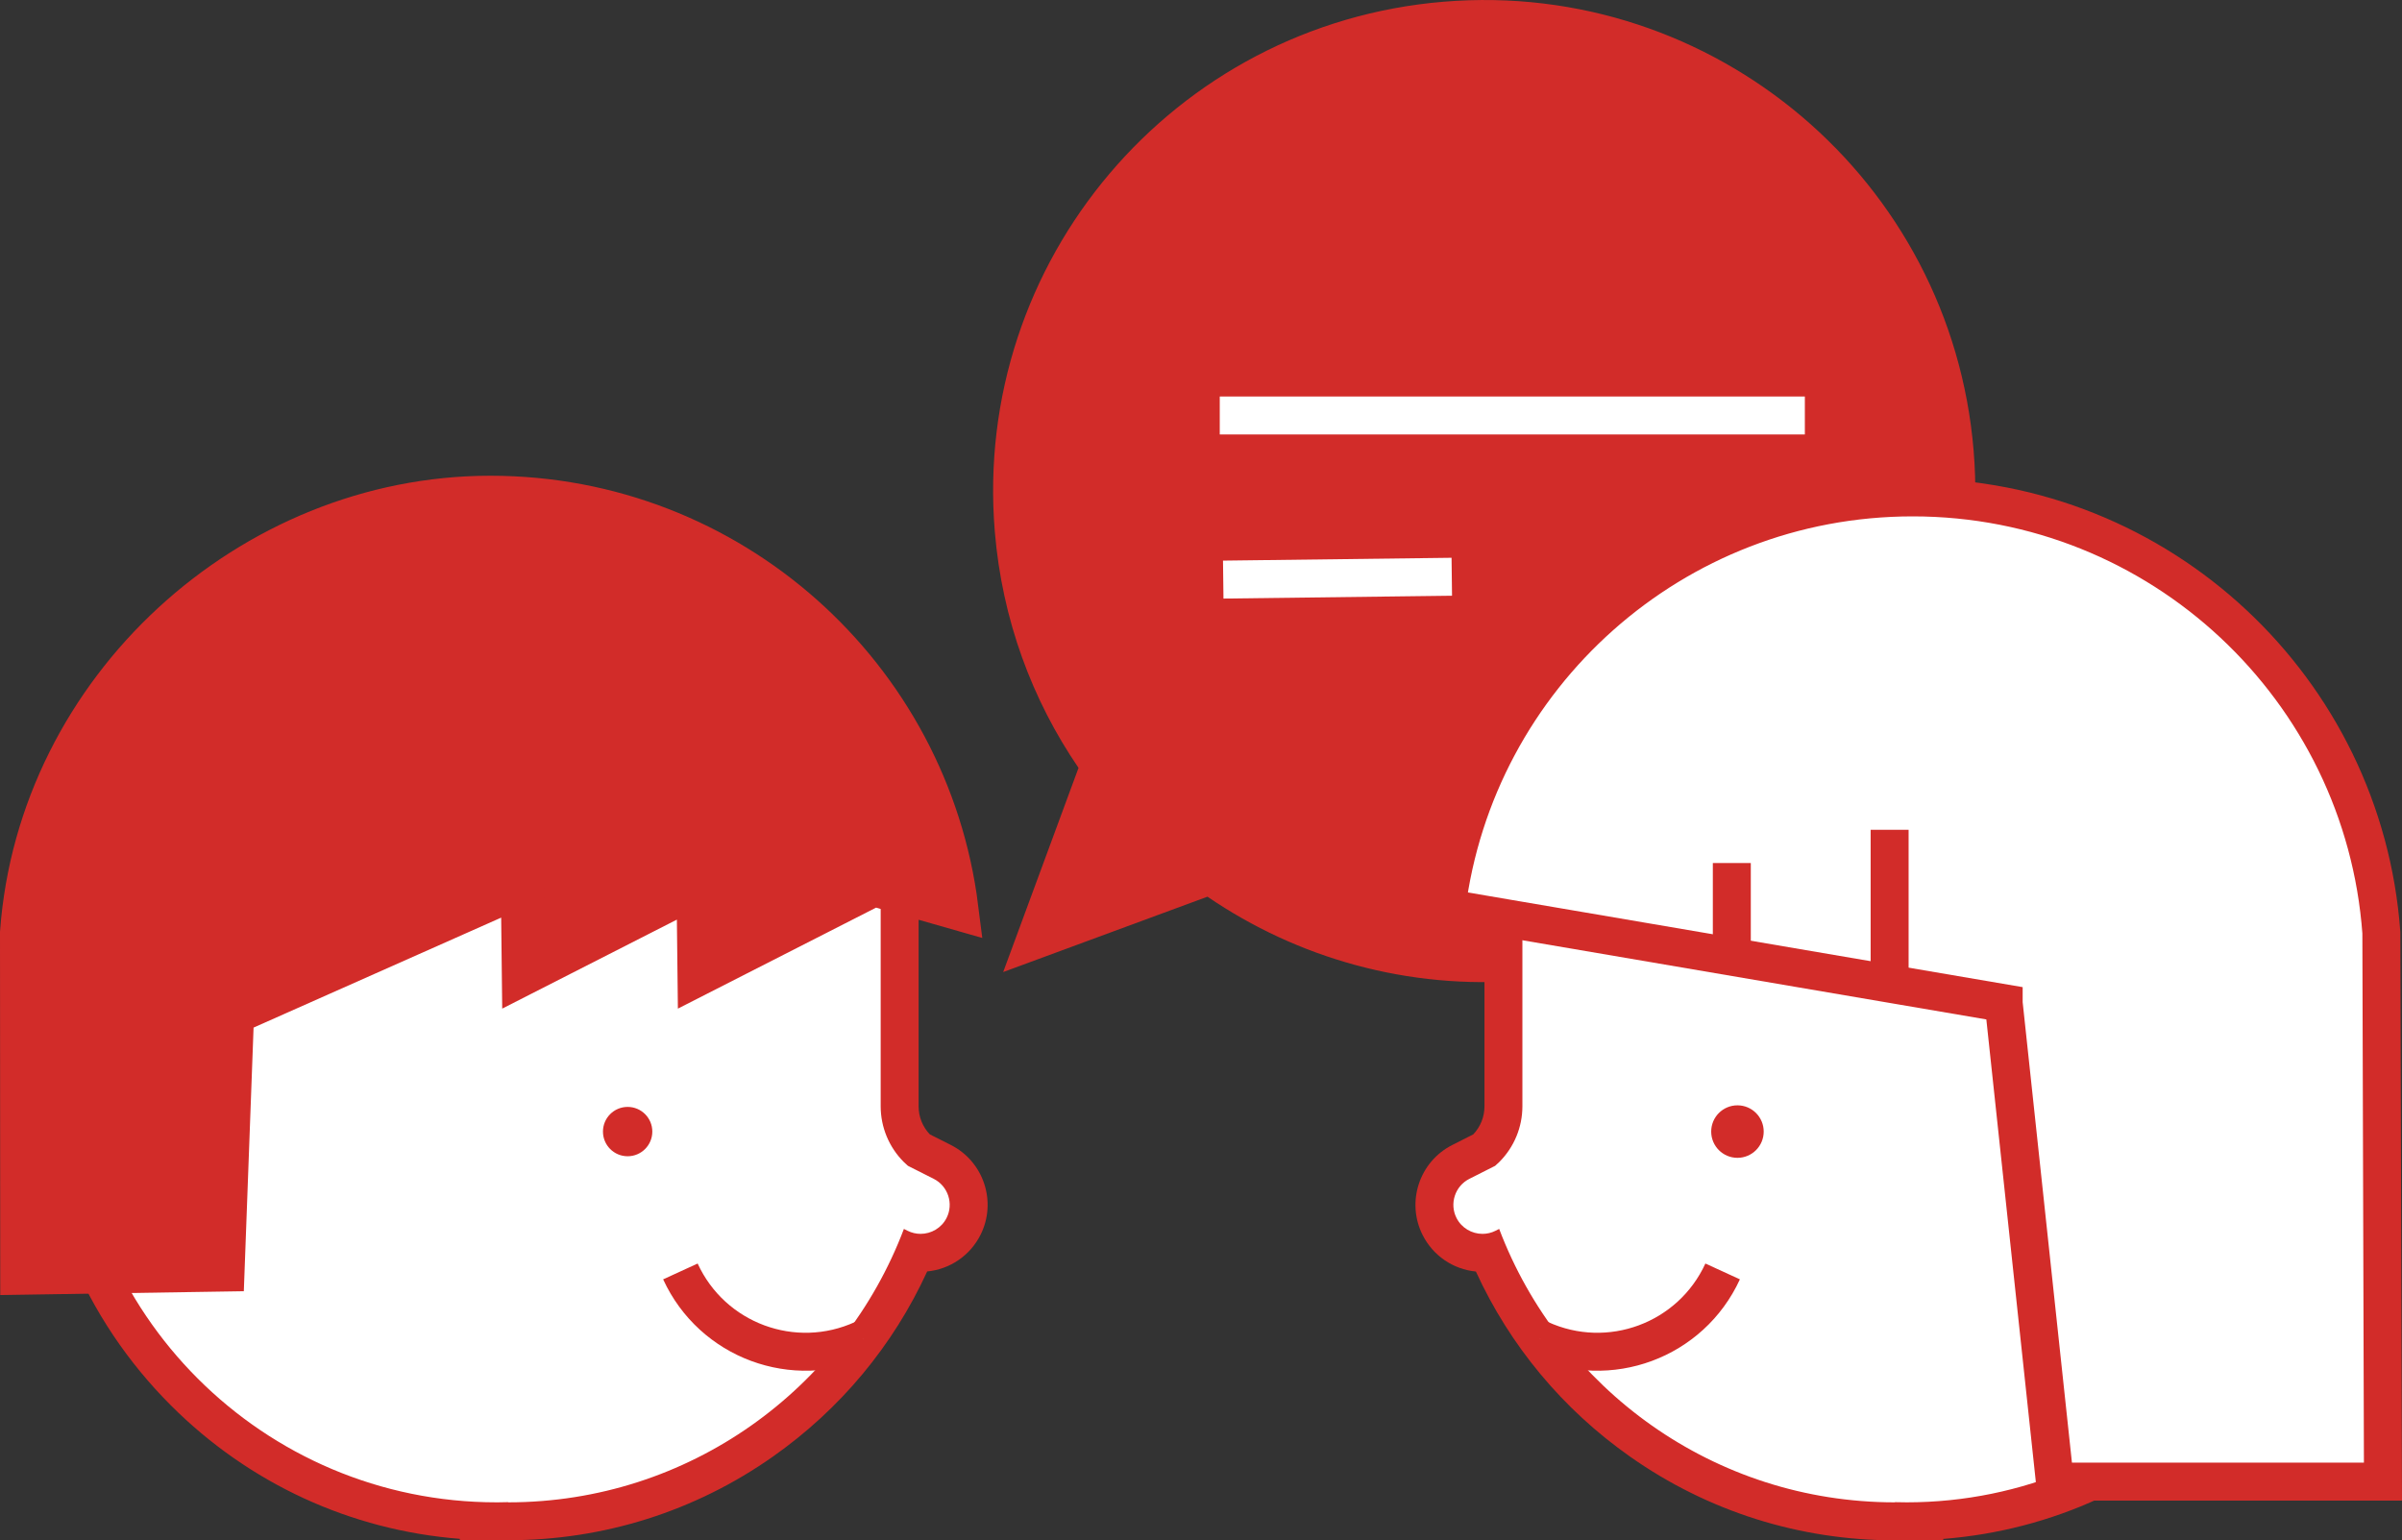 <?xml version="1.0" encoding="UTF-8"?><svg id="Capa_2" xmlns="http://www.w3.org/2000/svg" viewBox="0 0 759.4 487.02"><rect x="0" y="0" width="759.4" height="487.02" fill="#333333" stroke="none"/><defs><style>.cls-1,.cls-2{fill:#fff;}.cls-1,.cls-3{stroke-width:12px;}.cls-1,.cls-3,.cls-4,.cls-5{stroke-miterlimit:10;}.cls-1,.cls-4,.cls-5{stroke:#d22c29;}.cls-3{stroke:#fff;}.cls-3,.cls-6,.cls-4,.cls-5{fill:#d22c29;}.cls-5{stroke-width:13.72px;}</style></defs><g id="_4h"><g><path class="cls-6" d="M456.46,.54c85.45-7.06,160.45,56.5,167.51,141.95,7.06,85.45-56.5,160.45-141.95,167.51-36.92,3.05-71.89-7.09-100.27-26.48l-64.59,23.83,23.82-64.56c-14.69-21.48-24.17-46.95-26.47-74.74C307.45,82.59,371.01,7.59,456.46,.54Z"/><line class="cls-3" x1="385.63" y1="131.37" x2="570.61" y2="131.37"/><line class="cls-3" x1="386.73" y1="183.26" x2="458.99" y2="182.36"/><g><path class="cls-2" d="M151.4,481.02v-.11c-74.4-2.96-134.02-64.41-134.02-139.52,0-22.64,5.29-44.28,15.71-64.32l.12-.23,5.8-10.07,.07-.11c24.8-39.05,66.47-62.98,112.32-64.79v-.43h6c.53,0,1.06,0,1.59,.02l1.67-.02c51.42,0,98.57,28.13,123.05,73.41l.72,1.34v73.59c0,5.05,1.96,9.79,5.53,13.36,.15,.15,.31,.3,.48,.46l7.47,3.77c7.48,3.78,10.49,12.93,6.72,20.41-2.6,5.15-7.81,8.34-13.59,8.34h0c-.6,0-1.2-.04-1.8-.11-10.21,23.98-26.81,44.51-48.28,59.62-23.59,16.6-51.35,25.38-80.29,25.38h-9.26Z"/><path class="cls-6" d="M157.4,207.44c1.09,0,2.18,.03,3.26,.06v-.06c50.9,0,95.15,28.43,117.77,70.27v72.07c0,6.6,2.62,12.94,7.29,17.61,.43,.43,.88,.84,1.33,1.23l8.16,4.12c4.51,2.28,6.34,7.84,4.06,12.35-1.61,3.2-4.87,5.04-8.23,5.04-1.39,0-2.8-.32-4.12-.98l-1.15-.58c-19.12,50.52-67.9,86.45-125.11,86.45l-.04-.06c-1.07,.03-2.14,.06-3.22,.06h0c-.13-.01-.26,0-.39,0-73.8,0-133.63-59.83-133.63-133.63,0-22.21,5.45-43.13,15.03-61.55l5.74-9.96c23.7-37.33,65.37-62.12,112.86-62.12,.13,0,.26,.01,.39,.01v-.33m0-12h-12v.78c-20.94,1.68-41.35,7.86-59.62,18.14-20.95,11.79-38.85,28.76-51.76,49.08l-.14,.22-.13,.22-5.74,9.96-.13,.22-.12,.23c-10.72,20.61-16.39,43.81-16.39,67.09,0,38.9,15.15,75.47,42.65,102.98,24.75,24.75,56.84,39.5,91.36,42.2v.44h15.26c30.19,.01,59.14-9.14,83.75-26.46,21.29-14.99,37.99-35.08,48.74-58.52,7.2-.7,13.53-4.99,16.84-11.53,5.27-10.44,1.06-23.21-9.37-28.47l-6.64-3.35c-2.29-2.41-3.54-5.55-3.54-8.89v-75.11l-1.44-2.67c-25.53-47.22-74.7-76.56-128.32-76.56h-2.88c-.13,0-.25,0-.38,0h0Z"/></g><circle class="cls-6" cx="198.43" cy="357.79" r="7.8"/><path class="cls-1" d="M272.87,423.43c-21.87,10.03-47.73,.44-57.76-21.42"/><path class="cls-5" d="M73.47,320.38l91.72-40.74,.32,28.14,55.22-28.14,.32,28.14,55.22-28.14,26.18,7.48c-9.21-73.21-71.69-129.84-147.4-129.84S12.47,217.95,6.86,294.88l.07,107.63,63.54-1,3-81.13Z"/><g><path class="cls-2" d="M602.34,481.02c-.63,0-1.25-.01-1.87-.03l-1.39,.03c-28.94,0-56.71-8.77-80.29-25.38-21.47-15.11-38.08-35.64-48.28-59.62-.6,.07-1.2,.11-1.8,.11-5.79,0-10.99-3.2-13.59-8.34-3.77-7.48-.76-16.64,6.72-20.41l7.47-3.77c.17-.16,.33-.31,.48-.46,3.56-3.57,5.53-8.31,5.53-13.36v-73.59l.72-1.34c24.48-45.28,71.62-73.41,123.05-73.41h9.26v.42c45.84,1.81,87.52,25.74,112.32,64.79l.13,.22,5.8,10.07,.06,.11c10.42,20.04,15.71,41.68,15.71,64.32,0,75.11-59.62,136.56-134.02,139.52v.1s-5.31,.01-5.61,.01h-.39Z"/><path class="cls-6" d="M602.34,207.44v.33c.13,0,.26-.01,.39-.01,47.49,0,89.16,24.79,112.86,62.12l5.74,9.96c9.58,18.43,15.03,39.35,15.03,61.55,0,73.8-59.83,133.63-133.63,133.63-.13,0-.26-.01-.39-.01h0c-1.08,.01-2.15-.02-3.22-.05l-.04,.06c-57.21,0-105.99-35.93-125.11-86.45l-1.15,.58c-1.32,.67-2.73,.98-4.12,.98-3.37,0-6.62-1.85-8.23-5.04-2.28-4.51-.45-10.07,4.06-12.35l8.16-4.12c.46-.39,.9-.8,1.33-1.23,4.67-4.67,7.29-11,7.29-17.61v-72.07c22.62-41.84,66.87-70.27,117.77-70.27v.06c1.09-.03,2.17-.06,3.26-.06m12-12h-12c-.13,0-.25,0-.38,0h-2.88c-53.63,0-102.8,29.34-128.32,76.56l-1.44,2.67v75.11c0,3.34-1.26,6.48-3.54,8.89l-6.64,3.36c-10.43,5.27-14.63,18.04-9.37,28.47,3.31,6.55,9.64,10.83,16.84,11.54,10.74,23.44,27.44,43.54,48.74,58.52,24.6,17.32,53.56,26.47,83.75,26.47h15.26v-.45c34.52-2.71,66.61-17.45,91.36-42.2,27.51-27.51,42.65-64.08,42.65-102.98,0-23.28-5.67-46.48-16.39-67.09l-.12-.23-.13-.22-5.74-9.96-.13-.22-.14-.22c-12.91-20.33-30.8-37.3-51.76-49.08-18.27-10.28-38.68-16.46-59.62-18.14v-.78h0Z"/></g><circle class="cls-4" cx="549.3" cy="357.79" r="7.8"/><path class="cls-1" d="M486.86,423.43c21.87,10.03,47.73,.44,57.76-21.42"/><path class="cls-1" d="M633.47,317.18l-176.17-30.07c9.21-73.21,71.69-129.84,147.4-129.84,78.37,0,142.56,60.67,148.17,137.61l.51,173.59h-103.72l-16.19-151.29Z"/><line class="cls-1" x1="597.41" y1="312.26" x2="597.41" y2="262.37"/><line class="cls-1" x1="547.52" y1="301.76" x2="547.52" y2="272.88"/></g></g></svg>